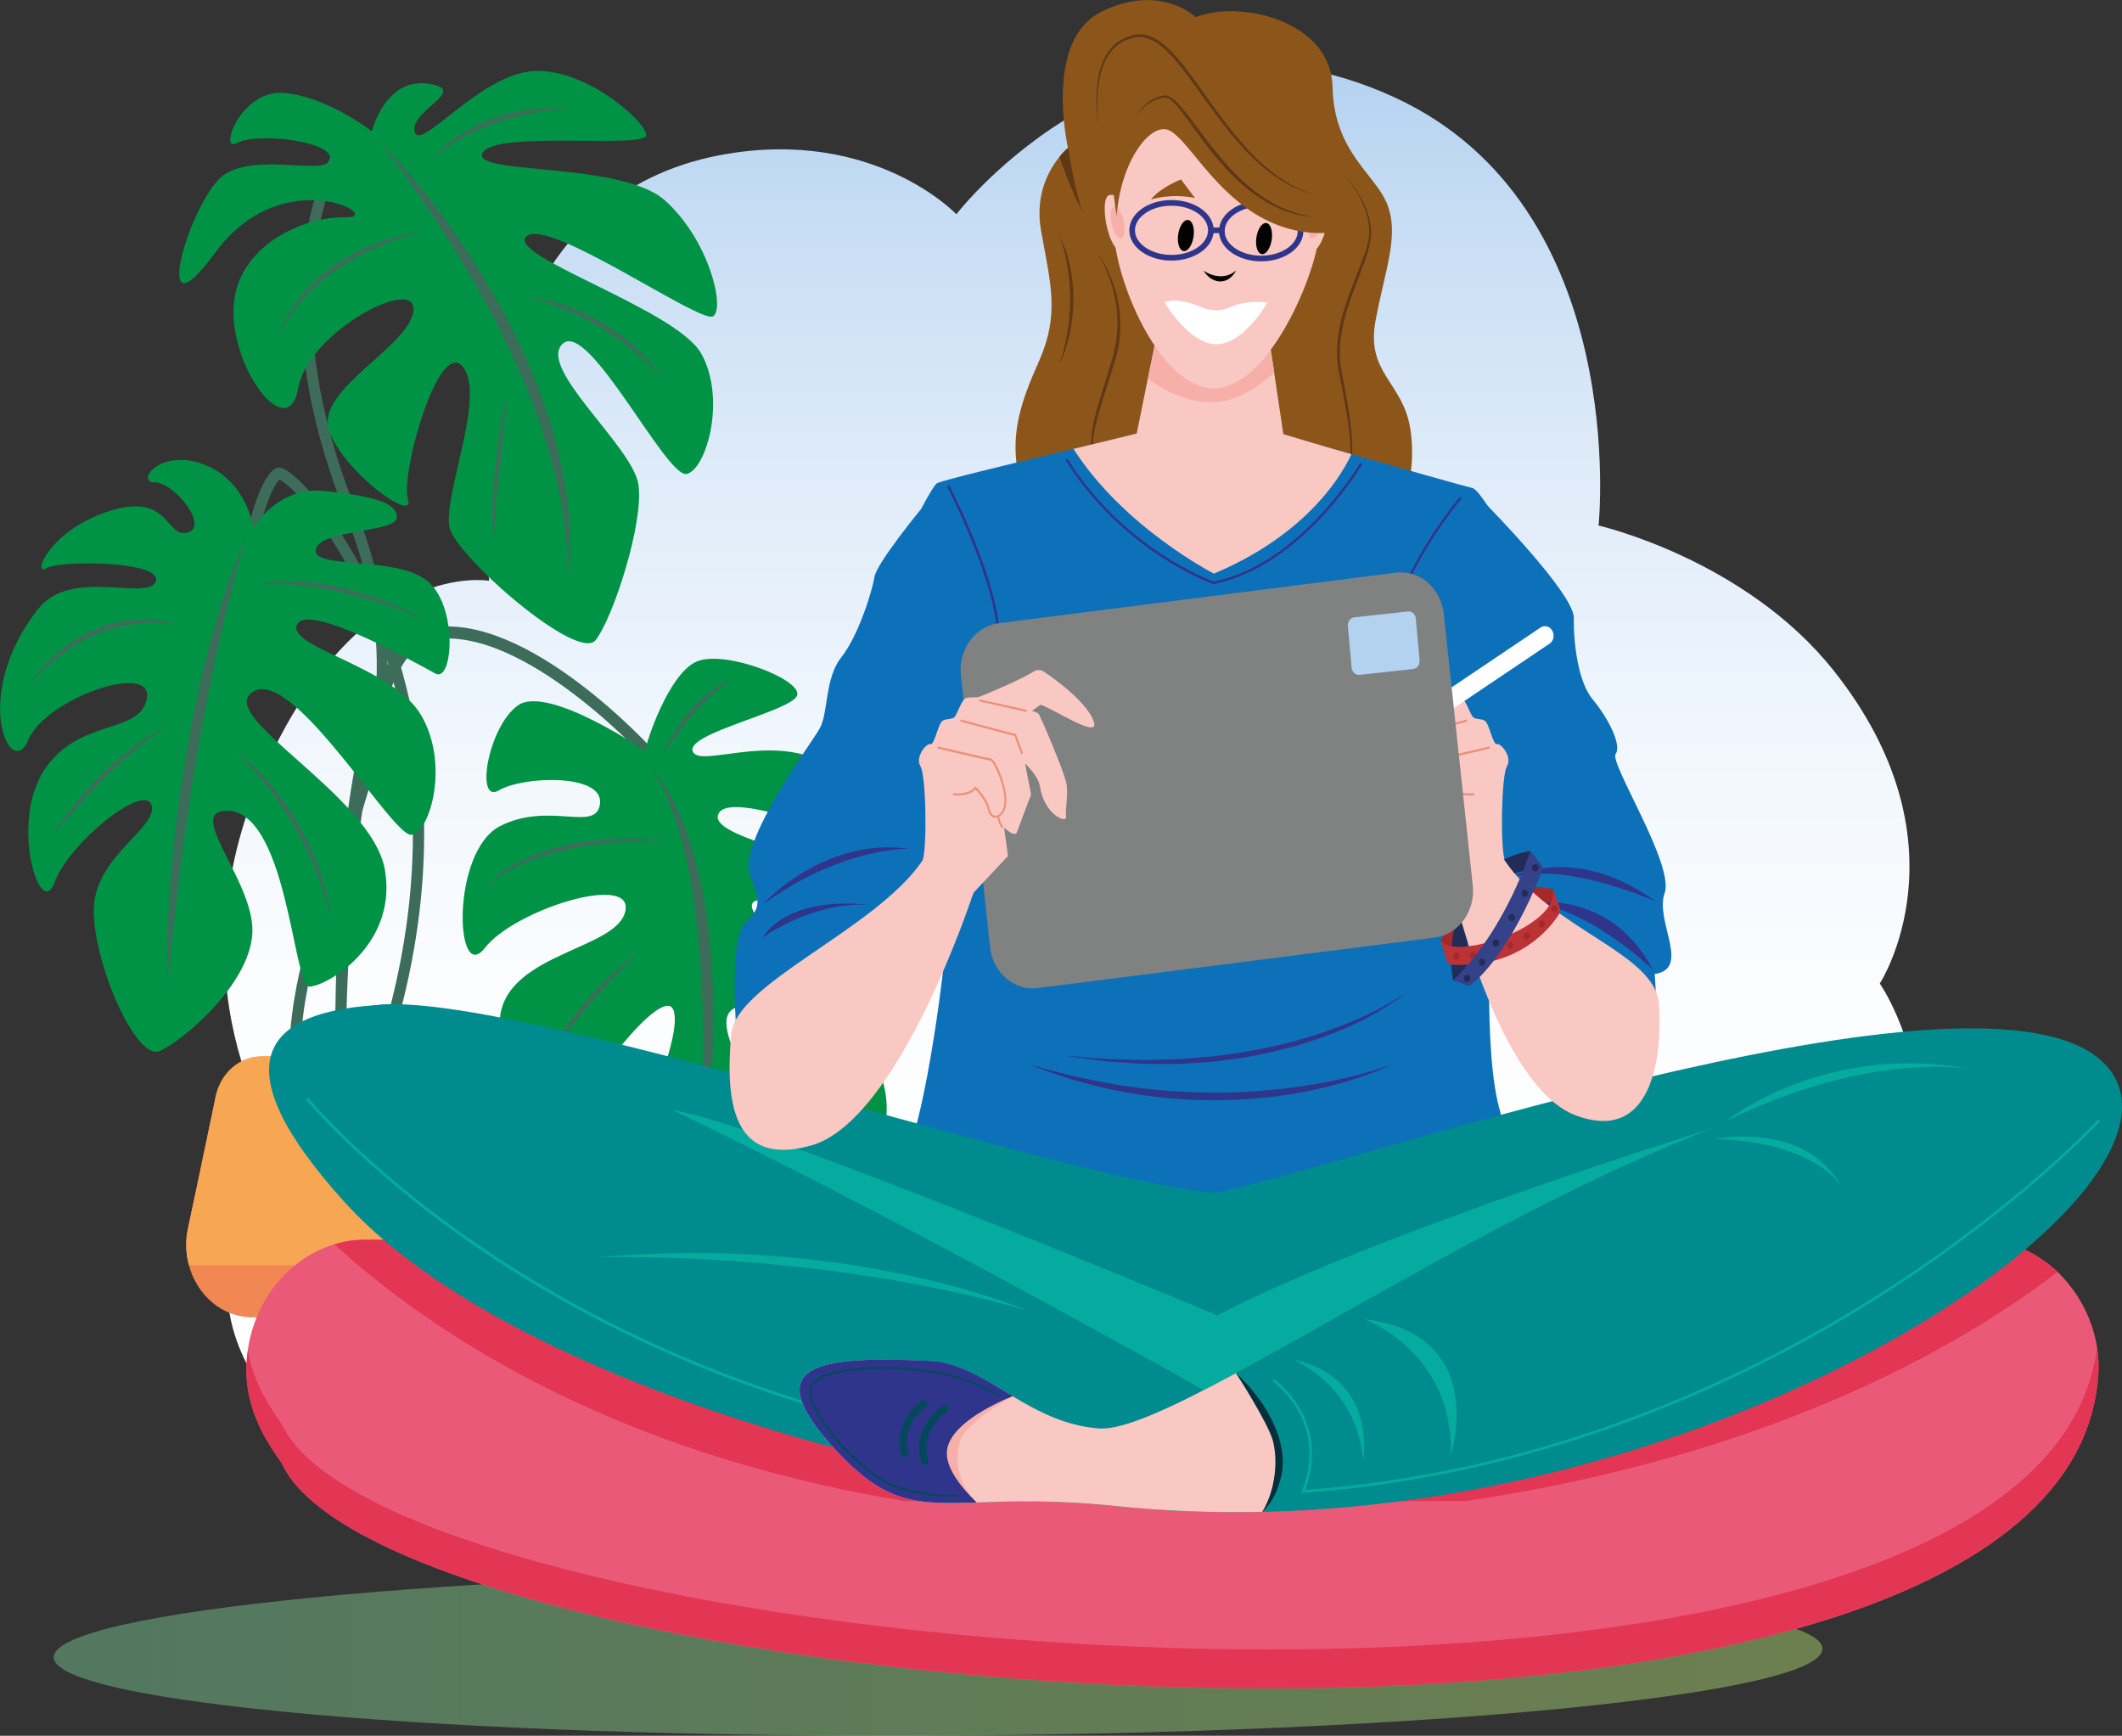 <?xml version="1.0" encoding="utf-8"?>
<!-- Generator: Adobe Illustrator 25.4.1, SVG Export Plug-In . SVG Version: 6.00 Build 0)  -->
<svg version="1.1" id="Layer_1" xmlns="http://www.w3.org/2000/svg" xmlns:xlink="http://www.w3.org/1999/xlink" x="0px" y="0px"
	 viewBox="0 0 112.14 91.72" style="enable-background:new 0 0 112.14 91.72;" xml:space="preserve">
<rect x="0" y="0" width="112.14" height="91.72" fill="#333333" stroke="none"/>
<style type="text/css">
	.st0{fill:url(#SVGID_1_);}
	.st1{fill:#3E6C5B;}
	.st2{fill:#F18752;}
	.st3{fill:#F7A754;}
	.st4{fill:#009245;}
	.st5{opacity:0.5;fill:url(#SVGID_00000157297086776924364450000005198466539687157899_);}
	.st6{fill:#EB5978;}
	.st7{fill:#E33654;}
	.st8{fill:#8C561B;}
	.st9{fill:#603914;}
	.st10{fill:#0D71B9;}
	.st11{fill:#F9C8C3;}
	.st12{fill:#30358C;}
	.st13{fill:#F6B0A9;}
	.st14{fill:#EB9177;}
	.st15{fill:#FFFFFF;}
	.st16{fill:#020203;}
	.st17{fill:#008C8E;}
	.st18{fill:#05AB9E;}
	.st19{fill:#A42A2A;}
	.st20{fill:#222C59;}
	.st21{fill:#012F3B;}
	.st22{fill:#03485B;}
	.st23{fill:#BB3336;}
	.st24{fill:#354188;}
	.st25{fill:#808181;}
	.st26{fill:#B3D2F0;}
	.st27{fill:none;stroke:#30358C;stroke-width:0.299;stroke-miterlimit:10;}
</style>
<g>
	
		<linearGradient id="SVGID_1_" gradientUnits="userSpaceOnUse" x1="-4222.735" y1="76.297" x2="-4222.735" y2="3.388" gradientTransform="matrix(-1 0 0 1 -4166.005 0)">
		<stop  offset="0.125" style="stop-color:#FFFFFF"/>
		<stop  offset="0.311" style="stop-color:#FCFDFE"/>
		<stop  offset="0.501" style="stop-color:#F1F7FD"/>
		<stop  offset="0.695" style="stop-color:#E0ECF9"/>
		<stop  offset="0.888" style="stop-color:#C7DDF4"/>
		<stop  offset="1" style="stop-color:#B3D2F0"/>
	</linearGradient>
	<path class="st0" d="M16.2,76.3c-0.77-1.26-4.02-3.67-4.2-8.12c-0.26-6.4,2.76-7.73,2.76-7.73s-6.15-8.53-0.51-20.41
		c5.01-10.55,11.6-9.35,11.6-9.35S23.47,10.84,38.2,8.17c7.99-1.44,12.34,3.15,12.34,3.15s9.59-12.45,23.19-6.16
		c12.49,5.78,10.75,22.61,10.75,22.61s7.74,1.77,12.42,7.66c7.26,9.13,2.44,16.54,2.44,16.54s7.05,9.99-3.9,23.43"/>
	<g>
		<g>
			<path class="st1" d="M19.76,57.85c2.84-7.6,3.4-14.88,1.69-21.63c-1.67-6.59-4.87-10.05-5.49-10.68c-0.99-1-1.27-0.85-1.39-0.79
				c-0.85,0.46-1.44,3.06-1.55,3.58l0.57,0.14c0.24-1.12,0.75-2.77,1.19-3.12c0.45,0.18,2.27,1.93,4,5.35
				c2.25,4.46,5.31,13.88,0.45,26.91L19.76,57.85z"/>
		</g>
		<g>
			<path class="st1" d="M17.7,56.43l0.58-0.01C18.22,51,18.94,34.46,22.87,33.8c4.82-0.81,11.36,6.4,11.43,6.47l0.41-0.44
				c-0.28-0.31-6.82-7.51-11.93-6.66c-2.23,0.37-3.76,4.04-4.55,10.9C17.65,49.09,17.7,56.38,17.7,56.43z"/>
		</g>
		<g>
			<path class="st1" d="M15.34,57.76l0.58-0.06c-0.37-4.47,0.95-8.25,2.23-11.91c1.88-5.38,3.82-10.95,0.65-18.86
				c-2.7-6.73-2.56-11.72-1.98-14.73c0.63-3.25,1.92-4.94,1.93-4.96l-0.44-0.41c-0.06,0.07-1.38,1.8-2.05,5.19
				c-0.61,3.1-0.76,8.25,2,15.15c3.08,7.68,1.26,12.88-0.66,18.38C16.3,49.3,14.95,53.15,15.34,57.76z"/>
		</g>
		<path class="st2" d="M9.98,66.84c0.41,1.57,1.74,2.77,3.37,2.77h16.1c2.26,0,3.92-2.28,3.42-4.67l-1.48-7.01
			c-0.26-1.24-1.27-2.11-2.43-2.11H13.83c-1.16,0-2.17,0.88-2.43,2.11l-0.03,0.14l-0.17,0.83l-0.15,0.7l-0.17,0.83l-0.15,0.7
			l-0.17,0.83l-0.63,2.96C9.79,65.6,9.82,66.25,9.98,66.84z"/>
		<path class="st3" d="M9.98,66.84c0.09,0.01,0.2,0.01,0.29,0.01h16.1c2.25,0,3.92-2.28,3.42-4.67l-1.34-6.36H13.83
			c-1.16,0-2.17,0.88-2.43,2.11l-0.03,0.14l-0.17,0.83l-0.15,0.7l-0.17,0.83l-0.15,0.7l-0.17,0.83l-0.63,2.96
			C9.79,65.6,9.82,66.25,9.98,66.84z"/>
		<path class="st4" d="M13.38,27.9c0,0,1.28-2.21,3.71-1.96c2.44,0.25,3.89,0.57,3.89,1.39c0,0.82-4.06,0.63-4.29,1.7
			c-0.23,1.07,4.18,0.32,5.86,1.64c1.68,1.33,1.39,5.43,0.46,4.92c-0.93-0.5-6.73-3.79-7.31-2.59c-0.58,1.2,5.05,2.21,6.56,4.8
			c1.51,2.59,0.46,6.19-0.52,6.31c-0.99,0.13-6.21-8.84-8.35-7.57c-2.15,1.26,6.32,5.49,6.96,9.47c0.64,3.98-3.13,6.12-4,6.12
			c-0.87,0-1.17-9.61-4.53-9.28c-1.91,0.19,1.74,3.91,1.51,6.56c-0.23,2.65-3.54,5.49-4.87,6.12c-1.33,0.63-3.77-5.24-3.48-7.83
			c0.29-2.59,3.42-4.04,3.02-5.18c-0.41-1.14-4.35,2.02-5.11,4.1c-0.75,2.08-2.38-3.07-0.58-5.89c1.8-2.82,5.11-1.88,5.45-3.83
			c0.35-1.96-5.35,0-6.27,2.21c-0.92,2.21-3.08-2.37,0.53-6.94c1.74-2.21,5.8-0.38,6.21-1.45c0.41-1.07-5.05-1.14-5.8-0.69
			c-0.75,0.44,0.17-2.02,3.36-3.03c3.19-1.01,2.96,1.45,4.12,1.14c1.16-0.32-0.7-2.65-1.74-2.65c-1.04,0,0.29-1.83,2.61-0.95
			C13.09,25.44,13.38,27.9,13.38,27.9z"/>
		<path class="st4" d="M34.1,39.68c0-0.32,1.22-4.1,2.73-4.73c1.51-0.63,5.69,1.01,5.28,1.83c-0.41,0.82-5.8,1.96-5.51,2.9
			c0.29,0.95,4.06-0.95,6.96,0.63c2.9,1.58,3.6,4.23,3.13,4.42c-0.46,0.19-7.89-3.09-8.7-1.77c-0.81,1.33,6.38,2.4,8.35,3.79
			c1.97,1.39,2.09,6.12,1.57,7.01c-0.52,0.88-6.15-6.63-7.89-6.19c-1.74,0.44,4.87,4.67,6.5,9.15c1.62,4.48-3.07,7.32-3.48,6.37
			c-0.41-0.95-1.57-10.41-3.95-9.91c-2.38,0.5,2.09,5.55,1.62,8.14c-0.46,2.59-2.44,5.87-3.89,6.5c-1.45,0.63-4.35-4.04-3.94-5.55
			c0.41-1.51,3.19-7.2,2.73-8.84c-0.46-1.64-5.05,4.29-5.63,6.56c-0.58,2.27-4.06-3.09-3.54-6.37c0.52-3.28,6.21-3.47,6.61-5.49
			c0.41-2.02-5.86-0.06-7.43,1.96c-1.57,2.02-1.8-5.11,0.81-6.44c2.61-1.33,5.11,0.38,5.28-1.2c0.17-1.58-4.06-1.45-5.34-0.69
			c-1.28,0.76-0.58-3.35,0.99-4.48C28.93,36.14,34.1,39.68,34.1,39.68z"/>
		<path class="st4" d="M19.65,6.94c0,0,0.7-2.84,2.96-2.52c2.26,0.32-0.93,1.39-0.7,2.52c0.23,1.14,3.25-2.78,6.03-3.16
			c2.78-0.38,6.21,2.62,6.21,3.36c0,0.74-7.95-0.27-8.64,0.93c-0.7,1.2,7.31,0.44,9.63,2.52c2.32,2.08,3.19,5.68,2.55,6.12
			c-0.64,0.44-8.7-5.24-9.86-4.23c-1.16,1.01,7.89,3.85,9.22,6.19c1.33,2.34,0.32,6.06-0.74,6.37c-1.06,0.32-5.18-8.14-6.57-6.88
			c-1.39,1.26,3.71,5.43,4,7.45c0.29,2.02-1.33,7.01-2.26,8.21c-0.93,1.2-7.32-4.36-7.72-5.93c-0.4-1.58,1.96-7.01,0.69-8.52
			c-1.27-1.51-3.3,5.68-2.89,7.01c0.41,1.33-3.48-1.51-4.18-3.66c-0.7-2.15,4.29-4.42,4.47-6.31c0.17-1.89-5.57,1.14-6.09,4.1
			c-0.52,2.97-3.54-0.95-3.42-4.23c0.12-3.28,3.71-4.86,5.92-4.8c2.2,0.06-3.31-3.03-6.9,1.89c-3.6,4.92-1.26-3.03,0.53-4.17
			c1.79-1.14,5.51,0.13,5.56-0.82c0.06-0.95-3.94-1.39-4.93-0.82c-0.99,0.57,0.17-2.84,2.49-2.65C17.33,5.11,19.65,6.94,19.65,6.94z
			"/>
		<path class="st1" d="M36.98,61.94c0.18-0.9,0.3-1.8,0.41-2.71c0.1-0.91,0.18-1.82,0.23-2.74c0.06-0.91,0.08-1.83,0.08-2.75
			c0-0.92-0.03-1.84-0.09-2.75c-0.07-0.92-0.16-1.83-0.29-2.74l-0.11-0.68c-0.04-0.23-0.08-0.45-0.13-0.68l-0.07-0.34l-0.08-0.34
			c-0.06-0.22-0.1-0.45-0.17-0.67c-0.22-0.89-0.53-1.76-0.89-2.59c-0.37-0.83-0.82-1.62-1.38-2.31c0.46,0.77,0.83,1.58,1.12,2.43
			l0.11,0.32c0.04,0.11,0.07,0.21,0.1,0.32c0.06,0.22,0.14,0.43,0.19,0.65l0.17,0.65l0.15,0.66c0.37,1.76,0.58,3.56,0.69,5.37
			c0.12,1.81,0.15,3.62,0.13,5.44C37.14,58.29,37.08,60.11,36.98,61.94z"/>
		<path class="st1" d="M13,28.4c-0.41,0.91-0.74,1.85-1.06,2.79l-0.23,0.71l-0.22,0.72c-0.15,0.48-0.27,0.96-0.41,1.45
			c-0.06,0.24-0.13,0.48-0.19,0.73l-0.18,0.73l-0.17,0.73L10.39,37c-0.22,0.98-0.39,1.97-0.57,2.96c-0.32,1.99-0.6,3.98-0.75,5.99
			L9,46.69c-0.02,0.25-0.03,0.5-0.05,0.75l-0.08,1.51c-0.01,0.25-0.02,0.5-0.02,0.75l-0.01,0.75c-0.01,0.5-0.01,1.01-0.01,1.51
			c0.06-0.5,0.12-1,0.17-1.5c0.06-0.5,0.09-1,0.16-1.49l0.18-1.49l0.08-0.75L9.51,46c0.07-0.5,0.13-0.99,0.19-1.49
			c0.07-0.49,0.15-0.99,0.22-1.48c0.13-0.99,0.31-1.97,0.46-2.96c0.17-0.98,0.34-1.97,0.54-2.94l0.14-0.73l0.15-0.73
			c0.1-0.49,0.2-0.98,0.31-1.46l0.16-0.73c0.05-0.24,0.12-0.48,0.17-0.73l0.17-0.73l0.18-0.72C12.45,30.32,12.71,29.36,13,28.4z"/>
		<path class="st1" d="M20.04,7.45c0.64,0.83,1.26,1.67,1.86,2.53c0.6,0.86,1.18,1.73,1.75,2.62c0.56,0.89,1.11,1.78,1.62,2.7
			c0.52,0.92,1.02,1.84,1.47,2.79c0.93,1.89,1.72,3.86,2.31,5.91c0.08,0.25,0.14,0.51,0.21,0.77l0.1,0.39l0.09,0.39l0.09,0.39
			c0.03,0.13,0.06,0.26,0.08,0.39l0.14,0.79c0.16,1.06,0.25,2.13,0.27,3.22c0.11-1.08,0.1-2.17,0.01-3.26
			c-0.1-1.09-0.29-2.16-0.55-3.22l-0.2-0.79c-0.07-0.26-0.16-0.52-0.23-0.78c-0.04-0.13-0.08-0.26-0.12-0.39l-0.13-0.38
			c-0.09-0.25-0.17-0.51-0.27-0.76l-0.29-0.75c-0.1-0.25-0.21-0.5-0.31-0.74c-0.1-0.25-0.22-0.49-0.33-0.74
			c-0.11-0.24-0.22-0.49-0.34-0.73c-0.94-1.92-2.03-3.76-3.24-5.49c-0.6-0.87-1.24-1.71-1.89-2.52C21.45,8.98,20.77,8.18,20.04,7.45
			z"/>
		<path class="st1" d="M22.36,12.25c-0.8,0.08-1.58,0.28-2.34,0.56c-0.38,0.14-0.75,0.3-1.12,0.48c-0.37,0.18-0.72,0.39-1.07,0.62
			c-0.34,0.23-0.67,0.48-0.99,0.76c-0.31,0.28-0.61,0.58-0.87,0.91c-0.54,0.65-0.97,1.41-1.27,2.22c0.38-0.77,0.84-1.47,1.4-2.08
			c0.13-0.16,0.28-0.3,0.43-0.45c0.15-0.14,0.3-0.28,0.45-0.41c0.31-0.27,0.63-0.51,0.97-0.73c0.67-0.45,1.39-0.82,2.13-1.13
			c0.37-0.15,0.75-0.3,1.13-0.42C21.58,12.44,21.97,12.34,22.36,12.25z"/>
		<path class="st1" d="M27.93,15.7c0.68,0.16,1.33,0.4,1.97,0.67c0.64,0.28,1.26,0.58,1.86,0.95c0.6,0.36,1.18,0.76,1.72,1.22
			c0.55,0.44,1.06,0.94,1.57,1.45c-0.11-0.14-0.22-0.29-0.34-0.43c-0.12-0.14-0.23-0.29-0.35-0.42l-0.37-0.39l-0.09-0.1l-0.1-0.09
			l-0.2-0.18c-0.14-0.12-0.26-0.25-0.41-0.36l-0.42-0.33c-0.07-0.06-0.14-0.11-0.22-0.16l-0.22-0.15c-0.15-0.1-0.29-0.2-0.45-0.29
			c-0.61-0.37-1.25-0.68-1.91-0.92c-0.33-0.12-0.66-0.22-1-0.31C28.61,15.8,28.27,15.72,27.93,15.7z"/>
		<path class="st1" d="M26.77,21c-0.14,0.6-0.25,1.22-0.35,1.83c-0.1,0.61-0.18,1.23-0.25,1.85c-0.06,0.62-0.12,1.24-0.14,1.86
			c-0.01,0.31-0.01,0.62,0,0.94c0.01,0.31,0.04,0.63,0.12,0.93c-0.02-0.31-0.02-0.62,0-0.93c0.01-0.31,0.04-0.62,0.06-0.93
			c0.03-0.31,0.05-0.62,0.09-0.92c0.03-0.31,0.06-0.62,0.1-0.92l0.2-1.85C26.66,22.24,26.72,21.62,26.77,21z"/>
		<path class="st1" d="M30.04,5.77c-0.65-0.08-1.3-0.07-1.95,0.01c-0.65,0.08-1.29,0.23-1.92,0.45c-0.31,0.1-0.62,0.24-0.92,0.37
			c-0.15,0.07-0.3,0.16-0.44,0.23l-0.22,0.12l-0.21,0.14c-0.58,0.34-1.08,0.8-1.55,1.29c0.13-0.1,0.27-0.2,0.4-0.3l0.2-0.15
			c0.07-0.05,0.14-0.09,0.21-0.14l0.41-0.28c0.14-0.08,0.28-0.16,0.43-0.25l0.21-0.12l0.22-0.11c0.15-0.07,0.29-0.15,0.44-0.21
			c0.3-0.12,0.6-0.26,0.91-0.35c0.61-0.21,1.24-0.38,1.87-0.49l0.48-0.08c0.16-0.02,0.32-0.04,0.48-0.06
			C29.39,5.79,29.71,5.78,30.04,5.77z"/>
		<path class="st1" d="M22.36,32.7c-0.67-0.38-1.36-0.69-2.07-0.96c-0.71-0.27-1.44-0.49-2.17-0.67c-0.74-0.17-1.49-0.29-2.24-0.34
			c-0.75-0.05-1.51-0.01-2.25,0.12c0.38,0,0.75-0.03,1.12,0l0.28,0.01l0.14,0l0.14,0.01l0.56,0.05c0.19,0.02,0.37,0.05,0.55,0.07
			l0.28,0.04l0.28,0.05c0.18,0.04,0.37,0.06,0.55,0.1l0.55,0.12c0.73,0.17,1.45,0.38,2.17,0.61c0.36,0.12,0.71,0.24,1.07,0.37
			C21.65,32.41,22,32.56,22.36,32.7z"/>
		<path class="st1" d="M8.82,38.42c-0.64,0.27-1.24,0.66-1.81,1.08c-0.57,0.42-1.11,0.9-1.62,1.4c-0.51,0.51-0.99,1.05-1.44,1.62
			c-0.23,0.28-0.43,0.58-0.65,0.87c-0.2,0.3-0.4,0.61-0.6,0.92c0.23-0.27,0.45-0.56,0.68-0.84l0.35-0.41
			c0.12-0.14,0.23-0.28,0.35-0.41c0.12-0.13,0.24-0.27,0.35-0.4c0.12-0.14,0.24-0.26,0.36-0.39c0.24-0.27,0.49-0.52,0.74-0.77
			c0.5-0.5,1.02-0.98,1.57-1.43c0.27-0.22,0.55-0.44,0.83-0.65C8.23,38.79,8.52,38.6,8.82,38.42z"/>
		<path class="st1" d="M12.3,39.51c0.32,0.3,0.62,0.62,0.91,0.95c0.29,0.33,0.57,0.67,0.85,1.01c0.54,0.7,1.04,1.43,1.49,2.19
			c0.45,0.77,0.84,1.57,1.17,2.41c0.09,0.21,0.15,0.42,0.23,0.63c0.07,0.22,0.14,0.43,0.2,0.65c0.14,0.43,0.23,0.88,0.33,1.32
			c-0.1-0.91-0.29-1.82-0.6-2.68c-0.14-0.43-0.32-0.85-0.51-1.27c-0.19-0.41-0.41-0.81-0.63-1.2c-0.46-0.78-0.98-1.51-1.55-2.19
			C13.62,40.67,12.99,40.04,12.3,39.51z"/>
		<path class="st1" d="M9.47,33.03c-0.7-0.25-1.46-0.33-2.21-0.29c-0.75,0.04-1.49,0.21-2.19,0.5c-0.7,0.29-1.36,0.69-1.95,1.19
			C2.53,34.93,2,35.51,1.55,36.15c0.52-0.57,1.08-1.1,1.68-1.55c0.07-0.06,0.15-0.11,0.23-0.17l0.23-0.16
			c0.16-0.1,0.31-0.21,0.48-0.29c0.32-0.19,0.65-0.35,0.99-0.49c0.34-0.14,0.69-0.26,1.04-0.35c0.35-0.09,0.71-0.15,1.08-0.19
			C7.64,32.9,8,32.89,8.37,32.9C8.74,32.91,9.1,32.95,9.47,33.03z"/>
		<path class="st1" d="M35.04,44.43c-0.83-0.11-1.66-0.14-2.49-0.1c-0.83,0.03-1.67,0.13-2.49,0.3c-0.82,0.18-1.63,0.43-2.4,0.8
			c-0.38,0.19-0.75,0.4-1.1,0.65c-0.34,0.26-0.67,0.54-0.96,0.87c0.64-0.58,1.37-1.01,2.13-1.35c0.38-0.17,0.77-0.31,1.17-0.43
			c0.4-0.12,0.8-0.22,1.2-0.31c0.4-0.09,0.81-0.16,1.22-0.21c0.41-0.06,0.82-0.1,1.23-0.14c0.41-0.03,0.83-0.06,1.24-0.07
			C34.21,44.43,34.63,44.43,35.04,44.43z"/>
		<path class="st1" d="M39.53,50.32c0.33,0.31,0.66,0.63,0.97,0.96c0.32,0.33,0.62,0.66,0.93,1.01c0.3,0.35,0.59,0.69,0.88,1.05
			c0.28,0.36,0.56,0.73,0.82,1.11c0.26,0.38,0.51,0.77,0.74,1.17c0.23,0.4,0.44,0.81,0.63,1.24c0.38,0.85,0.66,1.75,0.77,2.7
			c-0.01-0.48-0.08-0.95-0.18-1.42c-0.1-0.47-0.25-0.92-0.43-1.36c-0.35-0.88-0.82-1.7-1.35-2.47c-0.53-0.77-1.12-1.48-1.75-2.15
			C40.92,51.49,40.25,50.87,39.53,50.32z"/>
		<path class="st1" d="M33.8,50.32c-0.55,0.38-1.08,0.81-1.57,1.28c-0.5,0.46-0.97,0.97-1.41,1.49c-0.45,0.53-0.85,1.09-1.23,1.68
			c-0.38,0.58-0.69,1.22-0.97,1.86c0.19-0.29,0.34-0.61,0.54-0.89c0.09-0.14,0.18-0.29,0.28-0.43l0.29-0.42
			c0.4-0.56,0.81-1.11,1.25-1.62c0.44-0.52,0.89-1.03,1.36-1.52c0.24-0.24,0.47-0.49,0.72-0.72C33.31,50.78,33.56,50.55,33.8,50.32z
			"/>
		<path class="st1" d="M38.6,35.93c-0.41,0.16-0.78,0.4-1.13,0.68c-0.35,0.27-0.67,0.59-0.98,0.93c-0.29,0.34-0.57,0.7-0.81,1.09
			c-0.13,0.19-0.23,0.4-0.35,0.59c-0.1,0.2-0.2,0.41-0.29,0.62c0.14-0.18,0.26-0.37,0.39-0.56l0.2-0.27l0.1-0.14l0.1-0.13
			c0.07-0.09,0.14-0.18,0.2-0.27c0.07-0.09,0.14-0.17,0.21-0.26c0.14-0.18,0.28-0.34,0.43-0.51c0.29-0.33,0.6-0.65,0.92-0.95
			C37.91,36.47,38.24,36.18,38.6,35.93z"/>
	</g>
	<g>
		
			<linearGradient id="SVGID_00000033355798857430215570000013996510393494519936_" gradientUnits="userSpaceOnUse" x1="2.845" y1="87.348" x2="96.315" y2="87.348">
			<stop  offset="0" style="stop-color:#72BE8F"/>
			<stop  offset="1" style="stop-color:#A8CC6C"/>
		</linearGradient>
		<path style="opacity:0.5;fill:url(#SVGID_00000033355798857430215570000013996510393494519936_);" d="M96.31,87.12
			c0.01,2.41-20.91,4.47-46.72,4.59c-25.81,0.13-46.74-1.73-46.75-4.14s20.91-4.47,46.72-4.59C75.37,82.86,96.3,84.71,96.31,87.12z"
			/>
		<g>
			<path class="st6" d="M13.02,72.41c0,1.91,0.85,3.5,1.86,4.89c5.8,12.93,94.89,20.45,96.02-4.89c0.05-1.91-0.71-3.63-1.86-4.89
				c-0.1-0.11-0.21-0.22-0.31-0.32c-1.12-1.06-2.58-1.7-4.18-1.7H19.37c-0.59,0-1.16,0.09-1.7,0.25
				C14.99,66.56,13.02,69.23,13.02,72.41z"/>
			<path class="st7" d="M13.02,72.41c0,1.9,0.85,3.5,1.86,4.88c5.81,12.93,94.89,20.45,96.02-4.88c0.01-0.41-0.02-0.81-0.08-1.2
				c-3.09,24.3-90.2,16.8-95.94,4.02c-0.82-1.14-1.55-2.41-1.78-3.88C13.05,71.69,13.02,72.04,13.02,72.41z"/>
			<path class="st7" d="M17.67,65.75c4.81,4.4,14.34,10.98,30.17,13.57h29.62c16.73-2.49,26.72-8.6,31.27-12.11
				c-1.12-1.06-2.58-1.7-4.18-1.7H19.37C18.78,65.5,18.21,65.58,17.67,65.75z"/>
		</g>
		<path class="st8" d="M54.56,27.23h19.45c0,0,0.92-2.23,0.51-4.63c-0.4-2.4-2.34-2.9-1.83-5.64c0.51-2.74,1.26-4.5,0.63-6.14
			c-0.63-1.64-2.82-2.74-2.9-6.23c-0.07-3.25-4.24-4.45-6.71-3.85c-0.18,0.05-0.36,0.1-0.52,0.17c0,0-1.83-1.81-4.95-0.31
			c-3.08,1.48-1.83,7.09-1.8,7.22c0,0,0,0,0,0s-0.2,0.16-0.45,0.47c-0.54,0.66-1.32,1.99-0.97,3.92c0.51,2.84,0.97,4.39-0.09,6.82
			C53.87,21.44,52.9,23.75,54.56,27.23z"/>
		<path class="st8" d="M68.88,13.19c0,0,0.24,9.15-1.34,11.94c-1.58,2.79-7.18-0.3-7.18-0.3s-1.16-6.38-0.66-11.65
			C60.04,9.66,68.88,13.19,68.88,13.19z"/>
		<path class="st9" d="M71.03,9.25c0.24,0.27,0.45,0.56,0.64,0.87c0.19,0.31,0.35,0.64,0.48,0.98c0.12,0.34,0.2,0.7,0.21,1.07
			c0.01,0.36-0.08,0.72-0.19,1.07c-0.23,0.7-0.52,1.37-0.78,2.06c-0.26,0.69-0.49,1.4-0.63,2.14c-0.06,0.37-0.1,0.75-0.11,1.13
			c0,0.38,0.04,0.76,0.11,1.13c0.15,0.73,0.29,1.46,0.41,2.19c0.06,0.37,0.11,0.73,0.15,1.1c0.02,0.18,0.03,0.37,0.04,0.55
			c0,0.09,0.01,0.19,0.01,0.28l0,0.14l0,0.14c0,0.37-0.03,0.74-0.08,1.11l-0.04,0.28l-0.05,0.27l-0.03,0.14l-0.03,0.14l-0.06,0.27
			c0.22-0.71,0.35-1.45,0.38-2.2c0.01-0.09,0.01-0.19,0-0.28c0-0.09,0-0.19,0-0.28c-0.01-0.19-0.01-0.37-0.03-0.56
			c-0.03-0.37-0.07-0.74-0.13-1.11c-0.1-0.74-0.25-1.47-0.39-2.2c-0.07-0.36-0.11-0.72-0.1-1.09c0-0.37,0.04-0.73,0.11-1.09
			c0.13-0.72,0.35-1.43,0.61-2.12c0.13-0.34,0.26-0.69,0.39-1.03c0.13-0.34,0.26-0.69,0.37-1.05c0.1-0.36,0.19-0.73,0.17-1.12
			c-0.02-0.38-0.11-0.75-0.24-1.1c-0.14-0.35-0.31-0.67-0.52-0.97C71.51,9.78,71.28,9.5,71.03,9.25z"/>
		<path class="st9" d="M57.97,13.34c0.28,0.44,0.51,0.92,0.68,1.41c0.18,0.5,0.29,1.01,0.36,1.54c0.06,0.53,0.06,1.06-0.01,1.58
			c-0.03,0.26-0.08,0.52-0.14,0.78c-0.03,0.13-0.07,0.25-0.1,0.38l-0.12,0.38l-0.47,1.52c-0.15,0.51-0.31,1.02-0.41,1.55
			c-0.1,0.53-0.13,1.08-0.08,1.62c0.05,0.54,0.16,1.06,0.29,1.58c-0.1-0.52-0.19-1.05-0.21-1.58c-0.03-0.53,0.01-1.06,0.13-1.58
			c0.11-0.52,0.27-1.02,0.43-1.53c0.16-0.51,0.33-1.01,0.48-1.52l0.12-0.38c0.04-0.13,0.07-0.26,0.11-0.39
			c0.06-0.26,0.11-0.53,0.14-0.8c0.06-0.54,0.05-1.09-0.02-1.62c-0.08-0.54-0.22-1.06-0.41-1.55c-0.1-0.25-0.21-0.49-0.34-0.72
			C58.27,13.77,58.13,13.54,57.97,13.34z"/>
		<path class="st9" d="M55.99,12.47c0.21,0.54,0.34,1.11,0.43,1.68c0.05,0.29,0.08,0.57,0.1,0.86l0.03,0.43l0,0.43
			c0.01,0.14-0.01,0.29-0.01,0.43c-0.01,0.14-0.01,0.29-0.03,0.43l-0.04,0.43c-0.02,0.14-0.05,0.29-0.07,0.43
			c-0.04,0.29-0.11,0.57-0.18,0.85l-0.02,0.11c-0.01,0.04-0.02,0.07-0.03,0.1l-0.06,0.21c-0.04,0.14-0.08,0.28-0.12,0.42
			c0.06-0.13,0.11-0.27,0.16-0.4l0.08-0.2c0.01-0.03,0.03-0.07,0.04-0.1l0.03-0.1c0.08-0.28,0.18-0.56,0.23-0.85
			c0.13-0.57,0.18-1.17,0.2-1.76c0.01-0.59-0.06-1.18-0.17-1.76c-0.06-0.29-0.14-0.57-0.22-0.85C56.23,13,56.13,12.73,55.99,12.47z"
			/>
		<path class="st10" d="M40.6,60.32c7.3,0.69,11.45-15.92,11.45-15.92l1.18,11.39l0.21,2.06l-2.9,6.71H78l-2.9-6.03l0.29-2.76
			l1.15-11.07c0,0,8.39,22.46,10.66,11.91c2.27-10.55-8.25-30.55-9.38-30.82c-0.52-0.13-3.41-0.94-6.39-1.79
			c-3.51-1-7.15-2.04-7.15-2.04s-3.8,0.87-7.55,1.76c-3.38,0.8-6.71,1.61-7.19,1.8C48.53,25.94,33.29,59.64,40.6,60.32z"/>
		<path class="st11" d="M78,64.57l-2.9-6.03l0.29-2.76c-3.13,1.87-11.16,5.3-22.16,0.01l0.21,2.06l-2.9,6.71H78z"/>
		<g>
			<path class="st12" d="M52.76,34.74c0.64-2.87-2.47-8.84-2.6-9.1l-0.11,0.07c0.03,0.06,3.21,6.18,2.59,9L52.76,34.74z"/>
		</g>
		<g>
			<path class="st12" d="M73.27,34.73c0.37-4.19,3.93-8.34,3.97-8.38l-0.09-0.09c-0.04,0.04-3.63,4.23-4,8.46L73.27,34.73z"/>
		</g>
		<path class="st13" d="M53.4,57.47l-0.17-1.68c10.99,5.29,19.02,1.87,22.16-0.01l-0.23,2.2c-1.61,0.74-5.75,2.39-10.84,2.39
			C59.21,60.37,55.01,58.36,53.4,57.47z"/>
		<path class="st10" d="M79.18,44.58c-0.53,3.55-0.8,11.23,0.11,14.19c0.11,0.36-0.03,0.75-0.33,0.93
			c-1.63,0.99-11.55,3.39-15.17,3.76c-4.37,0.45-8.89-1.2-11.54-1.38c-1.91-0.13-3.17-1.05-3.72-1.55c-0.2-0.18-0.27-0.47-0.2-0.73
			c0.87-2.99,1.95-10.43,1.91-14.5L79.18,44.58z"/>
		<g>
			<path class="st11" d="M82.07,48.3c0,0-2.3-2.07-2.55-2.83c-0.24-0.76-0.18-4.51,0.12-4.99c0.29-0.47-0.31-1.22-0.53-1.16
				c-0.22,0.06-0.41-1.11-0.65-1.24c-0.25-0.13-0.49-0.05-0.63-0.2c-0.13-0.16-0.35-0.81-0.53-0.95c-0.18-0.14-0.58-0.04-0.77-0.11
				c-0.17-0.06-2.14-0.87-2.88-1.34c-0.16-0.1-0.37-0.1-0.53,0.01c-0.73,0.47-2.42,1.76-2.66,2.7c-0.26,1,2.21-0.67,2.84-0.95
				l0.45,0.33c0,0-0.3,0.04-0.39,0.2c-0.09,0.16-1.37,3.09-1.45,3.71c-0.08,0.61,0.09,1.31,0.03,1.68s1.16-0.08,1.39-1.63
				c0.08-0.53,0.78-1.19,0.78-1.19L74,42c0,0,0.32,1.69,0.55,1.99c0.47,0.61,1.08-0.77,1.08-0.77l-0.26,2.03l1.47,1.94l2.33,4.69
				l2.89-3.67L82.07,48.3z"/>
			<g>
				<path class="st14" d="M76.49,37.07c0.03-0.01,0.04-0.04,0.04-0.07c-0.01-0.03-0.03-0.05-0.06-0.04l-2.43,0.54
					c-0.03,0.01-0.05,0.04-0.04,0.07c0.01,0.03,0.03,0.05,0.06,0.04L76.49,37.07C76.49,37.07,76.49,37.07,76.49,37.07z"/>
			</g>
			<g>
				<path class="st14" d="M74.29,39.83c0.02,0,0.03-0.02,0.04-0.03l0.34-0.91l2.82-0.75c0.03-0.01,0.05-0.04,0.04-0.07
					c-0.01-0.03-0.04-0.05-0.06-0.04l-2.88,0.76l-0.36,0.97c-0.01,0.03,0,0.06,0.03,0.07C74.27,39.84,74.28,39.84,74.29,39.83z"/>
			</g>
			<g>
				<path class="st14" d="M75.75,43.21c0.15-0.04,0.27-0.19,0.32-0.4c0.1-0.47,0.52-0.95,0.66-1.1c0.09,0.12,0.38,0.36,1.14,0.32
					c0.03,0,0.05-0.03,0.05-0.06c0-0.03-0.03-0.06-0.06-0.05c-0.89,0.05-1.07-0.32-1.08-0.32l-0.03-0.07l-0.05,0.05
					c-0.02,0.02-0.61,0.61-0.73,1.2c-0.04,0.21-0.17,0.33-0.33,0.32c-0.19-0.02-0.41-0.24-0.44-0.69c-0.06-0.86,0.58-2.17,0.72-2.21
					c0,0,0,0,0,0c0.2-0.03,2.67-0.61,2.78-0.64c0,0,0,0,0,0c0.03-0.01,0.05-0.04,0.04-0.07c-0.01-0.03-0.03-0.05-0.06-0.04
					c-0.03,0.01-2.58,0.6-2.77,0.63c-0.26,0.04-0.87,1.51-0.81,2.33c0.04,0.52,0.3,0.77,0.54,0.79
					C75.67,43.22,75.71,43.22,75.75,43.21z"/>
			</g>
		</g>
		<polygon class="st11" points="66.83,16.3 67.99,24.08 64.09,26.43 59.86,23.95 61.41,16.3 		"/>
		<path class="st13" d="M67.34,19.68c-0.84,0.78-2,1.56-3.28,1.58c-1.29,0.02-2.51-0.61-3.4-1.24l0.5-2.29h5.87L67.34,19.68z"/>
		<path class="st11" d="M64.16,5.3c-5.41,0-5.5,4.46-5.28,7.19c0.22,2.73,2.51,8.03,5.28,8.03c2.77,0,5.2-5.59,5.5-7.82
			C69.96,10.47,69.7,5.3,64.16,5.3z"/>
		<path class="st11" d="M59.73,11.15c0,0-0.38-0.91-1.07-0.85c-0.7,0.06,0,3.83,1.05,2.89L59.73,11.15z"/>
		<path class="st11" d="M68.86,11.15c0,0,0.38-0.91,1.07-0.85c0.7,0.06,0,3.83-1.05,2.89L68.86,11.15z"/>
		<path class="st15" d="M66.98,15.98c0,0-1.24,2.21-2.69,2.21c-1.45,0-2.75-2.21-2.75-2.21s0.39-0.22,1.23,0
			c0.65,0.17,0.91,0.42,1.55,0.42C65,16.4,65.37,15.81,66.98,15.98z"/>
		<path class="st13" d="M69.17,11.67c-0.1,0.46-0.04,0.88,0.14,0.92c0.18,0.04,0.4-0.3,0.5-0.76s0.04-0.88-0.14-0.92
			C69.49,10.86,69.27,11.2,69.17,11.67z"/>
		<path class="st13" d="M59.38,11.67c0.1,0.46,0.04,0.88-0.14,0.92c-0.18,0.04-0.4-0.3-0.5-0.76c-0.1-0.46-0.04-0.88,0.14-0.92
			C59.05,10.86,59.28,11.2,59.38,11.67z"/>
		<path class="st16" d="M65.32,14.3c0,0-0.26,0.57-0.83,0.57c-0.57,0-0.89-0.57-0.89-0.57S64.51,14.97,65.32,14.3z"/>
		<path class="st8" d="M63.15,10.46l-0.74-0.98c0,0-1.07,0.41-1.59,1.06C60.82,10.54,61.86,10.2,63.15,10.46z"/>
		<path class="st9" d="M55.99,8.28c0.48,1.51,1.2,2.88,1.22,2.92c-0.43-1.19-0.76-3.39-0.76-3.39S56.24,7.97,55.99,8.28z"/>
		<path class="st17" d="M64.32,63.02c-7.64-0.37-41.78-12.29-45.6-9.55s33.11,26.3,43.61,26.35c9.12,0.04,30.3-18.05,31.66-22.98
			L64.32,63.02z"/>
		<path class="st18" d="M33.47,66.6c-0.03-4.54,0.46-8.16,2.11-7.93c4.3,0.59,28.74,10.83,28.74,10.83
			c8.69-4.48,26.27-9.91,26.27-9.91s0.02,0.75,0.05,2c-6.62,7.18-21.16,18.27-28.31,18.24C56.78,79.8,43.86,73.21,33.47,66.6z"/>
		<path class="st17" d="M62.44,79.6c-11.46-0.42-35.28-6.18-44.24-16.09c-6.4-7.08-4.69-10.18,2.33-10.43
			c7.02-0.25,45.79,21.9,45.79,21.9L62.44,79.6z"/>
		<path class="st17" d="M44.12,76.57c4.16,4.52,5.67,2.06,14.86,3.01c2.59,0.27,5.17,0.36,7.73,0.31
			c26.23-0.59,49.8-17.07,44.74-23.42c-5.5-6.89-39.71,4.99-47.13,6.55l26.27-3.44c-9.14,3.53-18.72,9.44-25.27,12.97
			c-3.37,1.82-5.93,3.01-7.22,2.92c-3.78-0.27-6.04-3.42-8.94-3.56C43.24,71.64,39.97,72.05,44.12,76.57z"/>
		<g>
			<path class="st18" d="M68.75,78.89l0.11-0.01c13.27-0.94,24-6.22,30.67-10.48c7.23-4.62,11.37-9.07,11.41-9.11
				c0.02-0.03,0.02-0.07,0-0.1c-0.02-0.03-0.06-0.03-0.09,0c-0.04,0.04-4.18,4.49-11.39,9.09c-6.64,4.24-17.31,9.49-30.5,10.45
				c0.25-0.59,1.24-3.47-1.59-5.84c-0.03-0.02-0.07-0.02-0.09,0.01c-0.02,0.03-0.02,0.07,0.01,0.1c3.07,2.57,1.52,5.74,1.51,5.77
				L68.75,78.89z"/>
		</g>
		<g>
			<path class="st18" d="M50.55,76.14c0.03,0,0.06-0.02,0.06-0.06c0.01-0.04-0.02-0.07-0.05-0.08c-11.85-2.12-20.53-6.9-25.73-10.53
				c-5.63-3.93-8.5-7.41-8.52-7.44C16.28,58,16.24,58,16.21,58.03c-0.03,0.03-0.03,0.07-0.01,0.1c0.03,0.03,2.9,3.52,8.55,7.47
				c5.21,3.64,13.91,8.42,25.78,10.55C50.54,76.14,50.54,76.14,50.55,76.14z"/>
		</g>
		<path class="st12" d="M87.35,51.25c0,0-3.47-3.41-6.66-3.55C80.69,47.7,85.1,46.89,87.35,51.25z"/>
		<path class="st10" d="M78.57,26.68c0,0,4.62,4.69,4.6,5.97c-0.02,1.27,0.21,3.37,1,4.31c0.79,0.94,1.55,2.4,1.21,2.88
			c-0.34,0.48,3.12,5.85,2.59,7.35c-0.53,1.49,1.42,4-0.54,4.28L81.9,36.38L78.57,26.68z"/>
		<path class="st12" d="M87.51,47.64c0,0-5.23-2.37-8.06-1.11C79.44,46.54,82.98,44.33,87.51,47.64z"/>
		<path class="st11" d="M56.73,23.72c2.65,4.15,7.42,6.59,7.42,6.59c4.44-1.87,6.49-4.65,7.27-6.31c-3.51-1-7.15-2.15-7.15-2.15
			S60.47,22.83,56.73,23.72z"/>
		<path class="st19" d="M76.13,49.7c0,0,0.91-1.85,2.65-2.47c1.75-0.63,3.28-0.25,3.28-0.25l0.28,0.77c0,0-2.27-0.34-3.52,0.39
			c-1.25,0.73-2.17,2.1-2.17,2.1C76.46,50.23,76.28,50.04,76.13,49.7z"/>
		<path class="st20" d="M76.79,51.8c0,0-0.48-2.08,0.61-4.32c1.09-2.25,3.47-2.51,3.47-2.51l0.6,0.9c0,0-2.54,0.1-3.41,1.9
			c-0.88,1.8-0.38,4.24-0.38,4.24L76.79,51.8z"/>
		<path class="st11" d="M76.83,47.18c0,0,2.38,10.25,6.45,11.76c4.07,1.51,4.57-3.18,4.39-5.88c-0.18-2.71-5.67-3.93-8.15-7.59
			S76.83,47.18,76.83,47.18z"/>
		<path class="st12" d="M73.58,56.24c-0.77,0.28-1.56,0.5-2.36,0.69c-0.79,0.19-1.59,0.34-2.4,0.46c-0.8,0.12-1.61,0.21-2.42,0.26
			c-0.4,0.03-0.81,0.05-1.21,0.07c-0.41,0.01-0.81,0.02-1.22,0.01c-0.41,0-0.81-0.02-1.22-0.03c-0.4-0.03-0.81-0.04-1.21-0.08
			c-0.81-0.06-1.61-0.17-2.42-0.29c-1.6-0.27-3.2-0.63-4.77-1.11c0.76,0.31,1.54,0.59,2.33,0.83l0.59,0.17l0.6,0.15
			c0.4,0.11,0.8,0.18,1.2,0.27c1.61,0.32,3.25,0.49,4.89,0.5c1.64,0.01,3.28-0.13,4.9-0.43C70.48,57.39,72.08,56.94,73.58,56.24z"/>
		<path class="st12" d="M74.36,52.42c-0.66,0.46-1.36,0.84-2.07,1.18l-0.54,0.25l-0.55,0.22c-0.36,0.16-0.73,0.28-1.1,0.42
			c-1.48,0.52-3.01,0.88-4.55,1.13l-1.16,0.16l-0.29,0.04l-0.29,0.02l-0.58,0.05l-0.58,0.05l-0.29,0.02c-0.1,0.01-0.19,0-0.29,0.01
			l-1.17,0.03c-0.19,0-0.39,0.02-0.58,0.01l-0.58-0.02l-1.17-0.03c-0.78-0.04-1.56-0.13-2.34-0.18c0.39,0.06,0.77,0.11,1.16,0.16
			l0.58,0.08c0.19,0.02,0.39,0.06,0.58,0.07l1.17,0.08l0.59,0.04c0.2,0.02,0.39,0,0.59,0.01l1.18,0c0.1,0,0.2,0,0.29,0l0.29-0.02
			l0.59-0.04l0.59-0.04l0.29-0.02l0.29-0.04l1.17-0.15c1.55-0.26,3.09-0.64,4.57-1.2c0.37-0.15,0.74-0.28,1.1-0.45l0.54-0.25
			l0.53-0.27C73.04,53.34,73.74,52.93,74.36,52.42z"/>
		<g>
			<path class="st12" d="M64.14,30.86l0.02,0c4.67-0.95,7.8-6.28,7.83-6.33l-0.11-0.07c-0.03,0.05-3.12,5.31-7.73,6.27
				c-0.29-0.11-4.81-1.8-7.74-6.5l-0.1,0.08c3.04,4.87,7.77,6.54,7.82,6.56L64.14,30.86z"/>
		</g>
		<path class="st11" d="M44.12,76.57c2.68,2.91,4.25,2.92,7.49,2.82c1.79-0.06,4.09-0.15,7.36,0.19c2.59,0.27,5.17,0.36,7.73,0.31
			c2.44-3.32-0.42-5.95-1.39-7.33c-3.37,1.82-5.93,3.01-7.22,2.92c-1.79-0.13-3.24-0.9-4.57-1.7c-1.49-0.88-2.84-1.79-4.37-1.86
			C43.24,71.64,39.97,72.05,44.12,76.57z"/>
		<path class="st13" d="M53.53,73.78c0,0-2.48,1.32-2.79,2.38c-0.31,1.06-0.12,2.22,0.88,3.23l-2.58-0.51l-1.48-4.64l5.73-0.55
			L53.53,73.78z"/>
		<path class="st12" d="M44.12,76.57c2.68,2.91,4.25,2.92,7.49,2.82c-0.86-0.84-1.63-1.84-1.57-2.69c0.1-1.35,2.29-2.44,3.48-2.93
			c-1.49-0.88-2.84-1.79-4.37-1.86C43.24,71.64,39.97,72.05,44.12,76.57z"/>
		<path class="st10" d="M48.69,26.88c0,0-2.37,2.88-2.48,3.61c-0.11,0.74-0.86,3.13-1.75,4.24c-0.88,1.11-0.68,2.94-1.14,3.76
			c-0.46,0.82-4.35,6.05-3.69,7.74c0.66,1.69,0.46,1.76-0.29,2.6c-0.76,0.84-0.46,5.07-0.46,5.07l1.17-2.22l1.33-5.46L48.69,26.88z"
			/>
		<path class="st12" d="M40.31,47.8c-0.13,0.1,3.16-3.61,7.74-2.95C48.06,44.86,44.53,44.72,40.31,47.8z"/>
		<path class="st12" d="M45.89,47.81c0,0-4.05-0.6-5.61,1.75C40.27,49.55,42.93,47.64,45.89,47.81z"/>
		<path class="st18" d="M68.32,71.84c0,0,3.34,1.28,3.72,5.32C72.03,77.16,72.83,72.76,68.32,71.84z"/>
		<path class="st18" d="M72.09,69.7c0,0,4.74,1.71,4.58,7.2C76.67,76.9,78.75,70.51,72.09,69.7z"/>
		<path class="st18" d="M54.28,69.24c0,0-9.31-4.02-22.66-2.8C31.61,66.44,42.98,66.02,54.28,69.24z"/>
		<path class="st18" d="M90.64,60.18c0,0,4.74-0.96,6.63,2.47C97.26,62.65,95.97,60.36,90.64,60.18z"/>
		<path class="st18" d="M91.22,59.24c0,0,5.12-4.18,12.89-2.76C104.1,56.48,98.77,55.51,91.22,59.24z"/>
		<path class="st21" d="M65.32,72.56c0,0,1.7,2.63,1.95,3.58c0.26,1,0.16,2.53-0.56,3.75c0,0,0.76-0.6,1.03-2.05
			C68.02,76.39,67.21,74.31,65.32,72.56z"/>
		<g>
			<path class="st22" d="M48.87,77.42c0.02,0,0.04,0,0.06-0.01c0.1-0.04,0.15-0.15,0.12-0.26c-0.47-1.58,0.97-2.54,0.99-2.55
				c0.09-0.06,0.12-0.18,0.07-0.28c-0.05-0.1-0.17-0.13-0.26-0.07c-0.02,0.01-1.72,1.13-1.15,3.03
				C48.71,77.36,48.79,77.42,48.87,77.42z"/>
		</g>
		<g>
			<path class="st22" d="M47.82,77.01c0.02,0,0.04,0,0.06-0.01c0.1-0.04,0.15-0.15,0.12-0.26c-0.44-1.48,0.91-2.38,0.93-2.38
				c0.09-0.06,0.12-0.18,0.07-0.28c-0.05-0.1-0.17-0.13-0.26-0.07c-0.02,0.01-1.63,1.07-1.09,2.87
				C47.66,76.95,47.74,77.01,47.82,77.01z"/>
		</g>
		<g>
			<path class="st22" d="M50.42,79.09c0.12,0,0.19,0,0.19,0c0.03,0,0.05-0.03,0.05-0.05c0-0.03-0.03-0.05-0.05-0.05
				c-0.02,0-1.6,0.07-3.23-0.48c-1.53-0.51-4.13-3.24-4.48-4.7c-0.07-0.3-0.05-0.52,0.08-0.66c0.79-0.9,4.35-1.03,6.77-0.53
				c1.62,0.33,2.87,1.08,2.88,1.09c0.02,0.01,0.05,0,0.06-0.02c0.01-0.02,0-0.06-0.02-0.07c-0.01-0.01-1.27-0.76-2.91-1.1
				c-2.2-0.45-5.97-0.46-6.86,0.56c-0.15,0.17-0.18,0.43-0.1,0.76c0.37,1.52,2.96,4.24,4.54,4.78
				C48.66,79.05,49.95,79.09,50.42,79.09z"/>
		</g>
		<path class="st23" d="M76.13,49.7c0.73,1.11,6.33-0.75,5.93-2.72l0.37,0.99c0.04,0.11,0.03,0.23-0.03,0.32
			c-0.39,0.62-2.03,2.87-5.67,2.69c-0.13-0.01-0.24-0.1-0.29-0.24L76.13,49.7z"/>
		<path class="st19" d="M77.02,50.36c-0.09-0.03-0.19,0.02-0.22,0.12c-0.03,0.1,0.02,0.21,0.11,0.24c0.09,0.03,0.19-0.02,0.22-0.12
			C77.17,50.5,77.12,50.39,77.02,50.36z"/>
		<path class="st19" d="M77.92,50.3c-0.09-0.03-0.19,0.02-0.22,0.12c-0.03,0.1,0.02,0.21,0.11,0.24c0.09,0.03,0.19-0.02,0.22-0.12
			C78.07,50.45,78.02,50.34,77.92,50.3z"/>
		<path class="st19" d="M78.87,50.12c-0.09-0.03-0.19,0.02-0.22,0.12c-0.03,0.1,0.02,0.21,0.11,0.24c0.09,0.03,0.19-0.02,0.22-0.12
			C79.01,50.26,78.96,50.15,78.87,50.12z"/>
		<path class="st19" d="M79.86,49.77c-0.09-0.03-0.19,0.02-0.22,0.12c-0.03,0.1,0.02,0.21,0.11,0.24c0.09,0.03,0.19-0.02,0.22-0.12
			C80,49.91,79.95,49.8,79.86,49.77z"/>
		<path class="st19" d="M80.73,49.28c-0.09-0.03-0.19,0.02-0.22,0.12c-0.03,0.1,0.02,0.21,0.11,0.24c0.09,0.03,0.19-0.02,0.22-0.12
			C80.88,49.42,80.83,49.31,80.73,49.28z"/>
		<path class="st19" d="M81.53,48.65c-0.09-0.03-0.19,0.02-0.22,0.12c-0.03,0.1,0.02,0.21,0.11,0.24c0.09,0.03,0.19-0.02,0.22-0.12
			C81.68,48.79,81.63,48.68,81.53,48.65z"/>
		<path class="st19" d="M82.2,47.84c-0.09-0.03-0.19,0.02-0.22,0.12c-0.03,0.1,0.02,0.21,0.11,0.24s0.19-0.02,0.22-0.12
			C82.35,47.98,82.3,47.88,82.2,47.84z"/>
		<path class="st24" d="M77.72,52.05c0.37-0.28,2.1-1.76,3.8-6.1c0.02-0.06,0.01-0.13-0.02-0.18l-0.63-0.81c0,0-1.25,4.13-4.08,6.84
			l0.79,0.28C77.63,52.1,77.68,52.09,77.72,52.05z"/>
		<path class="st20" d="M77.59,51.52c-0.09-0.03-0.19,0.02-0.22,0.12c-0.03,0.1,0.02,0.21,0.11,0.24c0.09,0.03,0.19-0.02,0.22-0.12
			C77.73,51.67,77.68,51.56,77.59,51.52z"/>
		<path class="st20" d="M78.38,50.67c-0.09-0.03-0.19,0.02-0.22,0.12c-0.03,0.1,0.02,0.21,0.11,0.24s0.19-0.02,0.22-0.12
			C78.52,50.81,78.47,50.7,78.38,50.67z"/>
		<path class="st20" d="M79.11,49.65c-0.09-0.03-0.19,0.02-0.22,0.12c-0.03,0.1,0.02,0.21,0.11,0.24s0.19-0.02,0.22-0.12
			C79.25,49.79,79.2,49.68,79.11,49.65z"/>
		<path class="st20" d="M79.94,48.31c-0.09-0.03-0.19,0.02-0.22,0.12c-0.03,0.1,0.02,0.21,0.11,0.24c0.09,0.03,0.19-0.02,0.22-0.12
			C80.09,48.45,80.04,48.34,79.94,48.31z"/>
		<path class="st20" d="M80.63,47.03c-0.09-0.03-0.19,0.02-0.22,0.12c-0.03,0.1,0.02,0.21,0.11,0.24c0.09,0.03,0.19-0.02,0.22-0.12
			C80.78,47.17,80.73,47.06,80.63,47.03z"/>
		<path class="st20" d="M81.19,45.67c-0.09-0.03-0.19,0.02-0.22,0.12c-0.03,0.1,0.02,0.21,0.11,0.24s0.19-0.02,0.22-0.12
			C81.34,45.81,81.29,45.7,81.19,45.67z"/>
		<path class="st15" d="M70.79,41.48l11.1-7.47c0.21-0.14,0.27-0.44,0.15-0.67l-0.01-0.02c-0.13-0.23-0.41-0.3-0.62-0.16l-11.1,7.47
			c-0.21,0.14-0.27,0.44-0.15,0.67l0.01,0.02C70.3,41.55,70.58,41.62,70.79,41.48z"/>
		<path class="st25" d="M54.84,52.21l20.99-2.67c1.25-0.16,2.15-1.4,2-2.75L76.3,32.44c-0.15-1.36-1.28-2.34-2.53-2.18l-20.99,2.67
			c-1.25,0.16-2.15,1.4-2,2.75l1.54,14.35C52.46,51.39,53.6,52.37,54.84,52.21z"/>
		<g>
			<g>
				<path class="st11" d="M46.21,48.3c0,0,2.3-2.07,2.55-2.83c0.24-0.76,0.18-4.51-0.12-4.99c-0.29-0.47,0.31-1.22,0.53-1.16
					c0.22,0.06,0.41-1.11,0.65-1.24c0.25-0.13,0.49-0.05,0.63-0.2c0.13-0.16,0.35-0.81,0.53-0.95c0.18-0.14,0.58-0.04,0.77-0.11
					c0.17-0.06,2.14-0.87,2.88-1.34c0.16-0.1,0.37-0.1,0.53,0.01c0.73,0.47,2.41,1.76,2.66,2.7c0.23,0.87-2.28-0.82-2.84-0.95
					l-0.45,0.33c0,0,0.3,0.04,0.39,0.2c0.09,0.16,1.37,3.09,1.45,3.71c0.08,0.61-0.09,1.31-0.03,1.68s-1.16-0.08-1.39-1.63
					c-0.08-0.53-0.78-1.19-0.78-1.19l0.32,1.64c0,0-0.62,1.63-0.75,2c-0.11,0.3-0.68-0.25-0.68-0.25l0.21,1.5l-1.82,1.94l-2.33,4.69
					l-2.89-3.67L46.21,48.3z"/>
				<g>
					<path class="st14" d="M51.78,37.07c-0.03-0.01-0.04-0.04-0.04-0.07c0.01-0.03,0.03-0.05,0.06-0.04l2.43,0.54
						c0.03,0.01,0.05,0.04,0.04,0.07c-0.01,0.03-0.03,0.05-0.06,0.04L51.78,37.07C51.78,37.07,51.78,37.07,51.78,37.07z"/>
				</g>
				<g>
					<path class="st14" d="M53.99,39.83c-0.02,0-0.03-0.02-0.04-0.03l-0.34-0.91l-2.82-0.75c-0.03-0.01-0.05-0.04-0.04-0.07
						c0.01-0.03,0.04-0.05,0.06-0.04l2.88,0.76l0.36,0.97c0.01,0.03,0,0.06-0.03,0.07C54.01,39.84,54,39.84,53.99,39.83z"/>
				</g>
				<g>
					<path class="st14" d="M52.53,43.21c-0.15-0.04-0.27-0.19-0.32-0.4c-0.1-0.47-0.52-0.95-0.66-1.1
						c-0.09,0.12-0.38,0.36-1.14,0.32c-0.03,0-0.05-0.03-0.05-0.06c0-0.03,0.03-0.06,0.06-0.05c0.89,0.05,1.08-0.32,1.08-0.32
						l0.03-0.07l0.05,0.05c0.02,0.02,0.61,0.61,0.73,1.2c0.04,0.21,0.17,0.33,0.33,0.32c0.19-0.02,0.41-0.24,0.44-0.69
						c0.06-0.86-0.58-2.17-0.72-2.21c0,0,0,0,0,0c-0.2-0.03-2.67-0.61-2.78-0.64c0,0,0,0,0,0c-0.03-0.01-0.05-0.04-0.04-0.07
						c0.01-0.03,0.03-0.05,0.06-0.04c0.03,0.01,2.58,0.6,2.77,0.63c0.26,0.04,0.87,1.51,0.81,2.33c-0.04,0.52-0.3,0.77-0.54,0.79
						C52.61,43.22,52.56,43.22,52.53,43.21z"/>
				</g>
				<g>
					<path class="st14" d="M52.95,43.74c-0.01,0-0.02-0.01-0.03-0.02c-0.18-0.23-0.22-0.54-0.22-0.55c0-0.03,0.02-0.05,0.05-0.05
						c0.03,0,0.05,0.02,0.06,0.05c0,0,0.04,0.29,0.2,0.5c0.02,0.02,0.01,0.05-0.01,0.07C52.98,43.74,52.96,43.74,52.95,43.74z"/>
				</g>
			</g>
			<path class="st11" d="M51.44,47.18c0,0-3.92,12.05-8.58,13.35c-4.17,1.16-4.53-2.35-4.22-5.88c0.24-2.7,7.64-5.53,10.11-9.18
				C51.23,41.81,51.44,47.18,51.44,47.18z"/>
		</g>
		<path class="st26" d="M71.85,35.66l2.83-0.31c0.21-0.02,0.36-0.23,0.34-0.46l-0.2-2.21c-0.02-0.23-0.21-0.4-0.42-0.37l-2.83,0.31
			c-0.21,0.02-0.36,0.23-0.34,0.46l0.2,2.21C71.45,35.51,71.64,35.68,71.85,35.66z"/>
	</g>
	<ellipse class="st27" cx="61.91" cy="12.17" rx="2.08" ry="1.45"/>
	<ellipse class="st27" cx="66.65" cy="12.21" rx="2.08" ry="1.45"/>
	<line class="st27" x1="64.71" y1="12.17" x2="63.99" y2="12.17"/>
	<path class="st8" d="M70.83,12.2c0,0-2.1,0.59-4.5-0.9c-2.4-1.49-3.65-4.06-4.59-4.43c-0.94-0.37-2.5,1.58-2.73,4.54l-0.62-4.4
		l4-4.25l6.22,1.17L70.83,12.2z"/>
	<path class="st9" d="M59.96,6.35c0.24-0.49,0.64-0.89,1.11-1.07c0.03-0.01,0.06-0.02,0.09-0.03l0.09-0.03l0.09-0.03l0.09-0.02
		l0.09-0.02c0.02,0,0.03,0,0.04,0c0.01,0,0.03,0,0.04,0c0.06,0.01,0.11,0.03,0.16,0.06c0.11,0.06,0.2,0.14,0.29,0.24
		c0.09,0.09,0.18,0.19,0.26,0.29c0.33,0.41,0.64,0.86,0.96,1.29c0.32,0.44,0.64,0.87,0.99,1.28c0.69,0.83,1.45,1.6,2.34,2.17
		c0.44,0.29,0.91,0.53,1.4,0.7c0.49,0.17,1,0.27,1.51,0.29c-1.02-0.12-1.99-0.52-2.84-1.11c-0.86-0.59-1.6-1.35-2.28-2.18
		c-0.34-0.41-0.67-0.84-0.99-1.27c-0.32-0.43-0.64-0.87-0.99-1.28c-0.09-0.1-0.18-0.2-0.28-0.29c-0.1-0.09-0.2-0.18-0.33-0.24
		c-0.06-0.03-0.13-0.06-0.2-0.06c-0.03-0.01-0.08,0-0.11,0.01l-0.1,0.02l-0.1,0.02l-0.09,0.03l-0.09,0.03
		c-0.03,0.01-0.06,0.03-0.09,0.04C60.56,5.42,60.17,5.84,59.96,6.35z"/>
	<path class="st9" d="M58.07,6.69c-0.1-0.81-0.12-1.63,0.02-2.43c0.04-0.2,0.08-0.39,0.14-0.58c0.06-0.19,0.13-0.38,0.23-0.55
		c0.09-0.17,0.2-0.34,0.32-0.48c0.06-0.08,0.13-0.14,0.2-0.2l0.11-0.09l0.06-0.04l0.06-0.04l0.12-0.07l0.12-0.06
		c0.08-0.04,0.17-0.07,0.26-0.1C59.8,2.02,59.89,2,59.98,1.98c0.09-0.01,0.18-0.02,0.27-0.02c0.36,0.01,0.7,0.17,1,0.39
		c0.3,0.22,0.57,0.5,0.83,0.8c0.25,0.29,0.49,0.61,0.73,0.92c0.94,1.26,1.82,2.6,2.89,3.76c0.54,0.58,1.12,1.11,1.76,1.54
		c0.64,0.43,1.34,0.76,2.08,0.93c-0.36-0.1-0.72-0.24-1.06-0.41c-0.34-0.17-0.67-0.37-0.98-0.59c-0.62-0.45-1.19-0.98-1.71-1.57
		c-0.52-0.58-1-1.2-1.47-1.84c-0.47-0.64-0.91-1.29-1.39-1.93c-0.24-0.32-0.48-0.63-0.74-0.93c-0.26-0.3-0.54-0.58-0.86-0.81
		c-0.32-0.23-0.69-0.41-1.09-0.41c-0.05,0-0.1,0-0.15,0.01c-0.05,0-0.1,0.01-0.15,0.02c-0.09,0.03-0.19,0.04-0.28,0.08
		c-0.09,0.04-0.18,0.06-0.27,0.11l-0.13,0.07l-0.12,0.08L59.08,2.2l-0.06,0.05l-0.12,0.1c-0.07,0.07-0.15,0.14-0.21,0.22
		c-0.13,0.15-0.24,0.33-0.33,0.51c-0.09,0.18-0.16,0.38-0.22,0.57c-0.06,0.2-0.1,0.4-0.13,0.6c-0.06,0.41-0.08,0.82-0.07,1.23
		C57.96,5.89,58,6.29,58.07,6.69z"/>
	
		<ellipse transform="matrix(0.146 -0.989 0.989 0.146 41.223 72.63)" class="st16" cx="62.69" cy="12.43" rx="0.83" ry="0.41"/>
	<ellipse transform="matrix(0.146 -0.989 0.989 0.146 44.584 76.852)" class="st16" cx="66.82" cy="12.6" rx="0.83" ry="0.41"/>
</g>
</svg>

